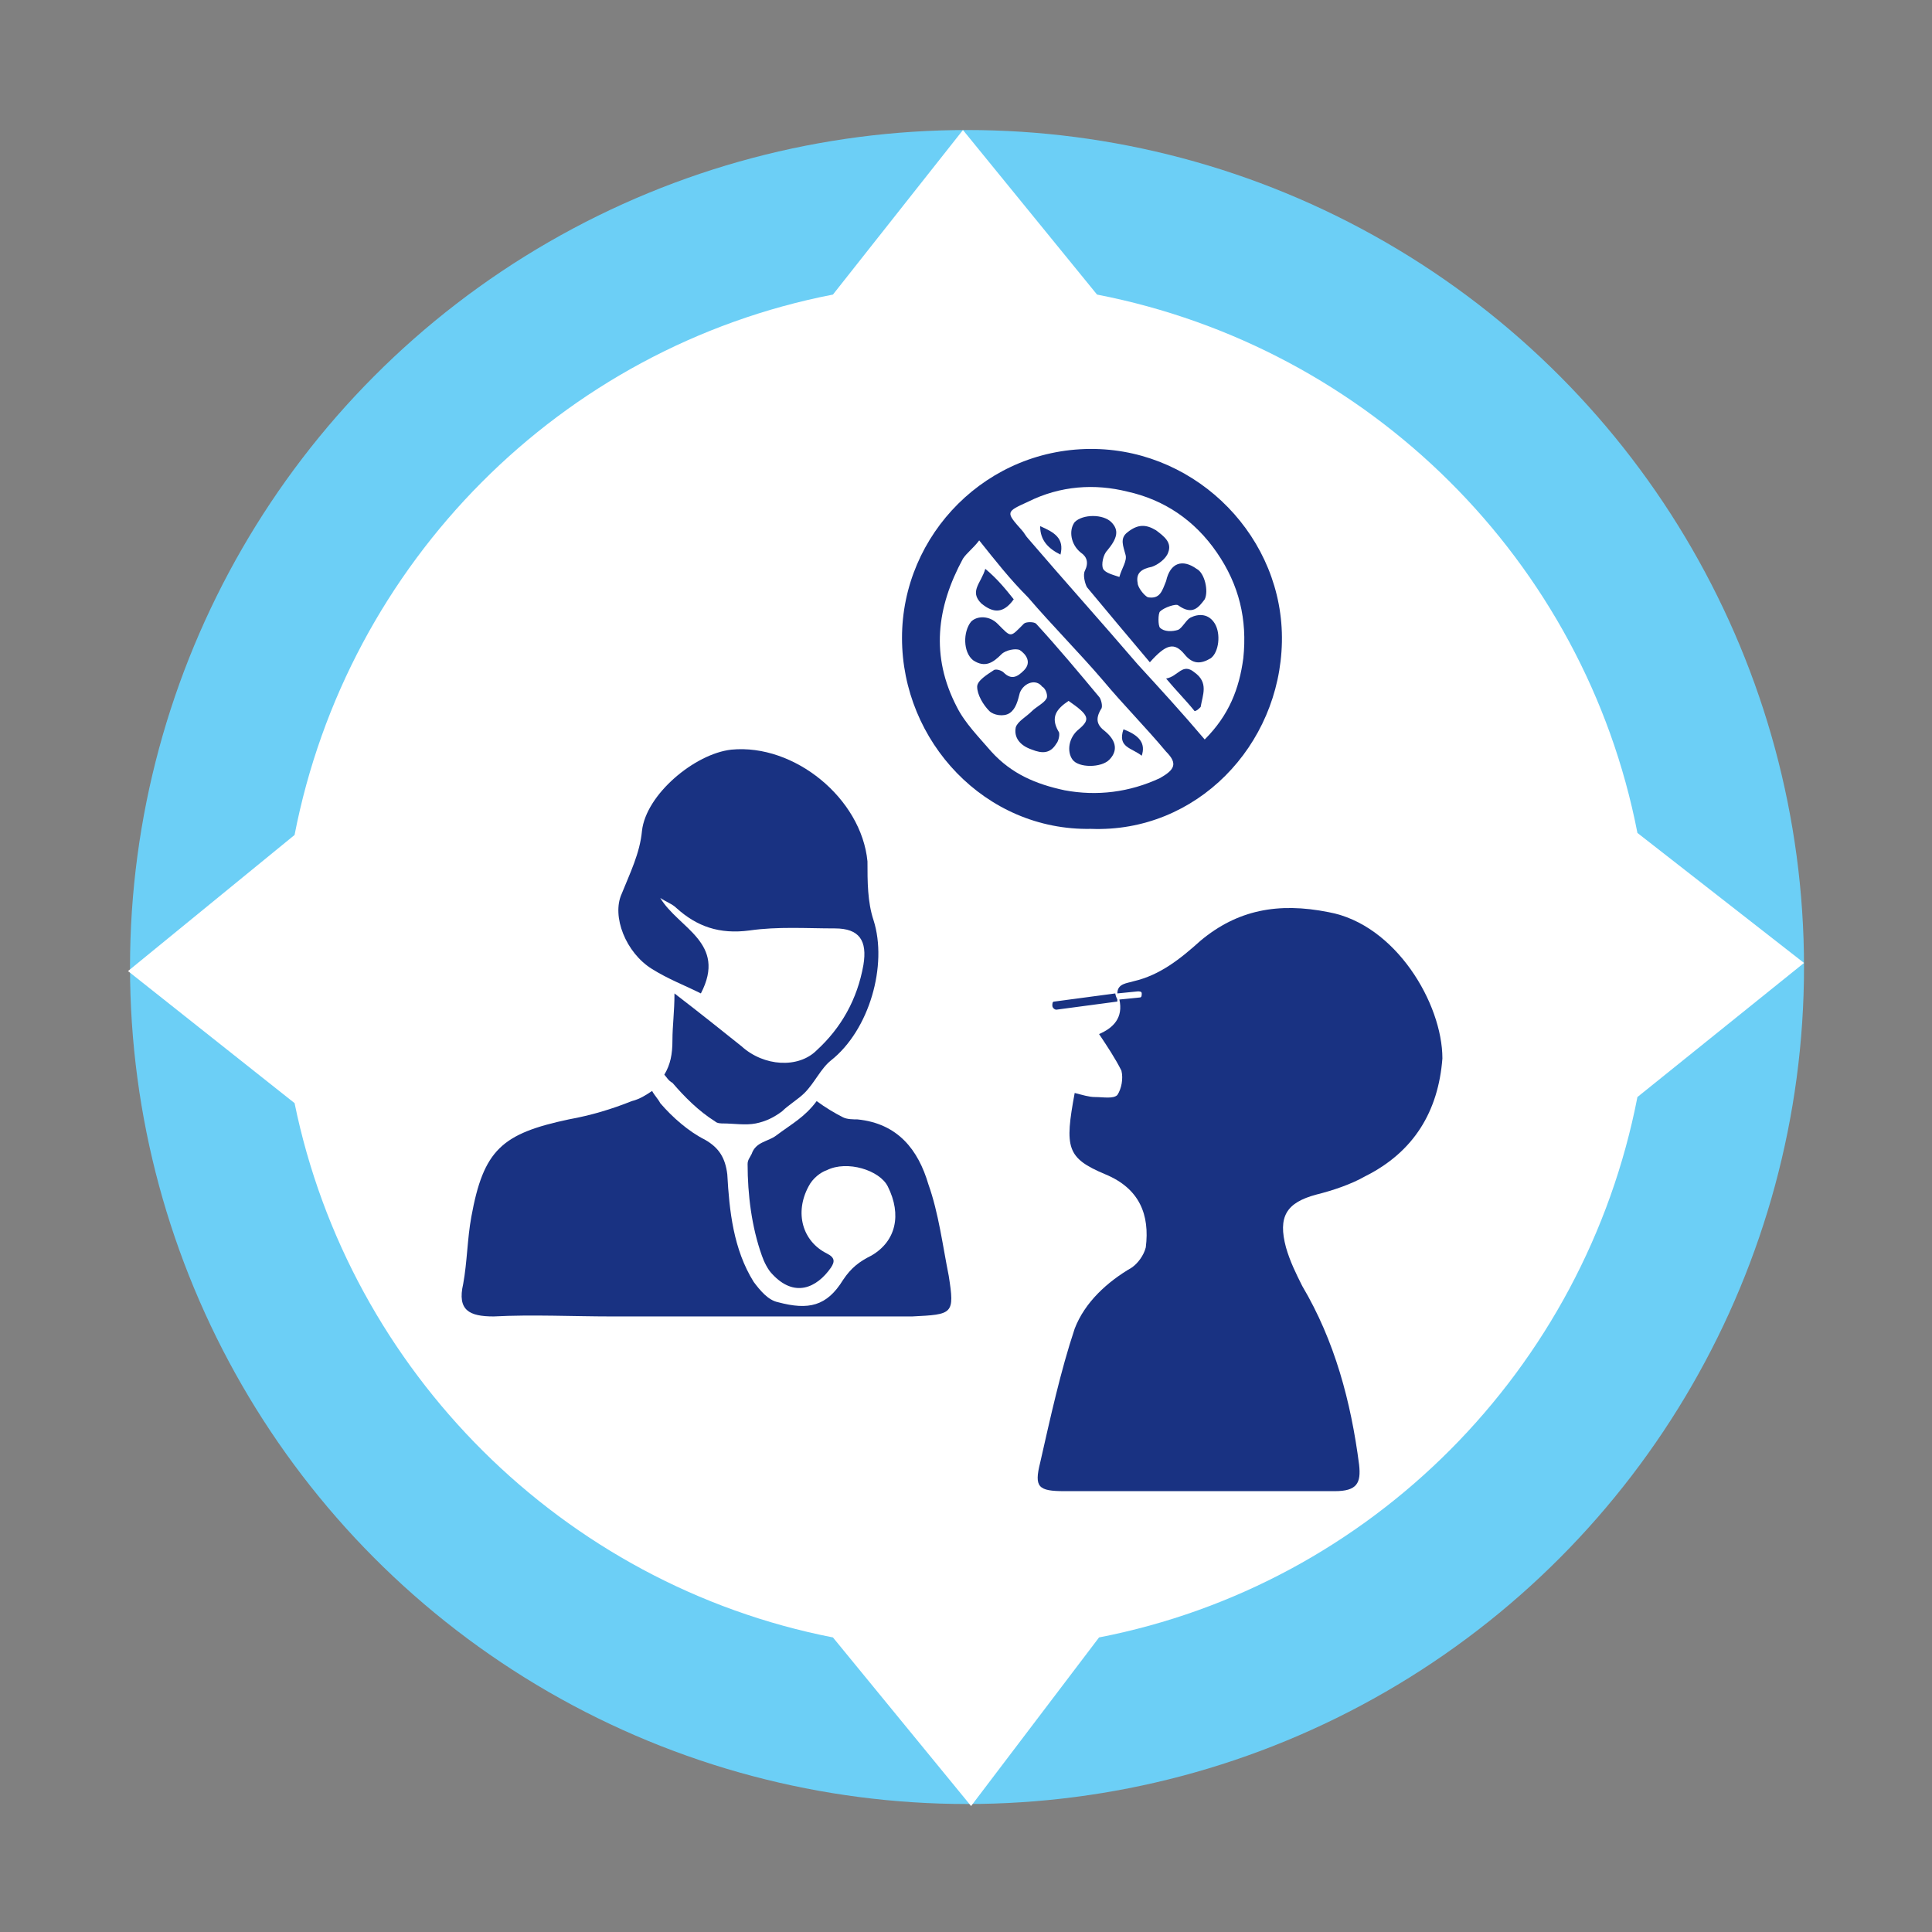 <?xml version="1.0" encoding="utf-8"?>
<!-- Generator: Adobe Illustrator 25.0.1, SVG Export Plug-In . SVG Version: 6.00 Build 0)  -->
<svg version="1.1" id="Layer_1" xmlns="http://www.w3.org/2000/svg" xmlns:xlink="http://www.w3.org/1999/xlink" x="0px" y="0px"
	 viewBox="0 0 95.1 95.1" style="enable-background:new 0 0 95.1 95.1;" xml:space="preserve">
<rect x="0" y="0" width="95.1" height="95.1" fill="#808080" stroke="none"/>
<style type="text/css">
	.st0{fill:#6CCFF6;}
	.st1{fill:#FFFFFF;}
	.st2{fill:#193282;}
</style>
<g id="Layer_3">
</g>
<g id="Layer_1_1_">
</g>
<g id="Layer_4">
	<g>
		<circle class="st0" cx="47.6" cy="47.6" r="41.2"/>
		<path class="st1" d="M80.6,54l8.2-6.6L80.6,41C78,27.6,67.4,17.1,54,14.5l-6.6-8.1L41,14.5c-13.4,2.6-23.9,13.2-26.5,26.6
			l-8.2,6.7l8.2,6.5C17.2,67.5,27.7,78,41,80.6h0l6.8,8.3l6.3-8.3C67.5,78,78,67.4,80.6,54z"/>
		<g>
			<path class="st2" d="M53.7,40.8c-5.2,0.1-9.3-4.3-9.3-9.4c0-5.1,4.2-9.4,9.5-9.3c5.1,0.1,9.3,4.4,9.2,9.5
				C63,36.7,58.9,41,53.7,40.8z M59.3,36.4c1.2-1.2,1.7-2.5,1.9-4c0.2-1.9-0.2-3.6-1.3-5.2c-1.1-1.6-2.6-2.6-4.4-3
				c-1.6-0.4-3.3-0.3-4.9,0.5c-1.1,0.5-1.1,0.5-0.3,1.4c0.1,0.1,0.2,0.3,0.3,0.4c1.8,2.1,3.6,4.1,5.4,6.2
				C57.1,33.9,58.2,35.1,59.3,36.4z M48.2,26.6c-0.3,0.4-0.6,0.6-0.8,0.9c-1.3,2.4-1.6,4.8-0.3,7.3c0.4,0.8,1.1,1.5,1.7,2.2
				c1,1.1,2.2,1.6,3.6,1.9c1.6,0.3,3.2,0.1,4.7-0.6c0.7-0.4,0.9-0.7,0.3-1.3c-1-1.2-2.1-2.3-3.1-3.5c-1.2-1.4-2.5-2.7-3.7-4.1
				C49.7,28.5,49,27.6,48.2,26.6z"/>
			<path class="st2" d="M56.6,32.6c-1.1-1.3-2.1-2.5-3.1-3.7c-0.1-0.2-0.2-0.6-0.1-0.8c0.2-0.4,0.1-0.7-0.2-0.9
				c-0.5-0.4-0.6-1.1-0.3-1.5c0.4-0.4,1.4-0.4,1.8,0c0.4,0.4,0.3,0.8-0.2,1.4c-0.2,0.2-0.3,0.7-0.2,0.9c0.1,0.2,0.5,0.3,0.8,0.4
				c0.1-0.4,0.4-0.8,0.3-1.1c-0.1-0.4-0.3-0.8,0.1-1.1c0.5-0.4,0.9-0.4,1.4-0.1c0.4,0.3,0.8,0.6,0.6,1.1c-0.1,0.3-0.5,0.6-0.8,0.7
				c-0.5,0.1-0.8,0.3-0.7,0.8c0,0.2,0.3,0.6,0.5,0.7c0.6,0.1,0.7-0.3,0.9-0.8c0.2-0.9,0.8-1.1,1.5-0.6c0.4,0.2,0.6,1.1,0.4,1.5
				c-0.3,0.4-0.6,0.8-1.3,0.3c-0.1-0.1-0.7,0.1-0.9,0.3c-0.1,0.1-0.1,0.7,0,0.8c0.2,0.2,0.6,0.2,0.9,0.1c0.2-0.1,0.4-0.5,0.6-0.6
				c0.4-0.2,0.9-0.2,1.2,0.3c0.3,0.5,0.2,1.4-0.2,1.7c-0.5,0.3-0.9,0.3-1.3-0.2C57.8,31.6,57.4,31.7,56.6,32.6z"/>
			<path class="st2" d="M58.8,35c-0.4-0.5-0.9-1-1.4-1.6c0.6-0.1,0.8-0.8,1.4-0.3c0.7,0.5,0.4,1.1,0.3,1.7C59,34.9,58.9,35,58.8,35z
				"/>
			<path class="st2" d="M51.2,25.9c0.7,0.3,1.2,0.6,1,1.4C51.6,27,51.2,26.6,51.2,25.9z"/>
			<path class="st2" d="M52.6,34.5c-0.6,0.4-0.9,0.8-0.5,1.5c0.1,0.1,0,0.5-0.1,0.6c-0.3,0.5-0.7,0.5-1.2,0.3
				c-0.6-0.2-0.9-0.6-0.8-1.1c0.1-0.3,0.5-0.5,0.8-0.8c0.2-0.2,0.6-0.4,0.7-0.6c0.1-0.1,0-0.5-0.2-0.6c-0.3-0.4-0.9-0.2-1.1,0.3
				c-0.1,0.4-0.2,0.8-0.5,1c-0.3,0.2-0.8,0.1-1-0.1c-0.3-0.3-0.6-0.8-0.6-1.2c0-0.3,0.5-0.6,0.8-0.8c0.1-0.1,0.4,0,0.5,0.1
				c0.4,0.4,0.7,0.2,1-0.1c0.4-0.4,0.1-0.8-0.2-1c-0.2-0.1-0.7,0-0.9,0.2c-0.4,0.4-0.8,0.7-1.4,0.3c-0.5-0.4-0.5-1.4-0.1-1.9
				c0.3-0.3,0.9-0.3,1.3,0.1c0.7,0.7,0.6,0.7,1.3,0c0.1-0.1,0.5-0.1,0.6,0c1.1,1.2,2.1,2.4,3.1,3.6c0.1,0.1,0.2,0.5,0.1,0.6
				c-0.3,0.5-0.2,0.8,0.2,1.1c0.6,0.5,0.6,1,0.2,1.4c-0.4,0.4-1.5,0.4-1.8,0c-0.3-0.4-0.2-1.1,0.3-1.5
				C53.7,35.4,53.6,35.2,52.6,34.5z"/>
			<path class="st2" d="M49.9,29.5c-0.5,0.7-1,0.7-1.6,0.2c-0.6-0.6,0-1,0.2-1.7C49.1,28.5,49.5,29,49.9,29.5z"/>
			<path class="st2" d="M55.3,35.9c0.8,0.3,1.1,0.7,0.9,1.3C55.7,36.8,55,36.8,55.3,35.9z"/>
		</g>
		<g>
			<path class="st2" d="M65.4,44.9c-2.5-0.5-4.5-0.1-6.3,1.4c-1,0.9-2,1.7-3.3,2c-0.3,0.1-0.8,0.1-0.8,0.6l1-0.1
				c0.1,0,0.2,0,0.2,0.1c0,0.1,0,0.2-0.1,0.2l-1,0.1c0.2,0.9-0.3,1.4-1,1.7c0.4,0.6,0.8,1.2,1.1,1.8c0.1,0.4,0,0.9-0.2,1.2
				c-0.2,0.2-0.7,0.1-1.1,0.1c-0.3,0-0.6-0.1-1-0.2c-0.5,2.7-0.4,3.2,1.5,4c1.7,0.7,2.2,2,2,3.6c-0.1,0.4-0.4,0.8-0.7,1
				c-1.2,0.7-2.3,1.7-2.8,3c-0.7,2.1-1.2,4.4-1.7,6.6c-0.3,1.2-0.1,1.4,1.2,1.4c4.4,0,8.9,0,13.3,0c1.1,0,1.3-0.4,1.2-1.3
				c-0.4-3.1-1.2-6.1-2.8-8.8c-0.3-0.6-0.6-1.2-0.8-1.9c-0.4-1.5,0-2.2,1.5-2.6c0.8-0.2,1.7-0.5,2.4-0.9c2.4-1.2,3.6-3.2,3.8-5.8
				C71,49.4,68.7,45.5,65.4,44.9z"/>
			<path class="st2" d="M54.9,48.9l-3,0.4c-0.1,0-0.1,0.1-0.1,0.2c0,0.1,0.1,0.2,0.2,0.2l3-0.4c0-0.1,0-0.1,0-0.1
				C54.9,49,54.9,48.9,54.9,48.9z"/>
		</g>
		<g>
			<path class="st2" d="M32.1,47.7c0.8,0.5,1.6,0.8,2.4,1.2c1.3-2.5-1.1-3.2-2-4.7c0.3,0.2,0.6,0.3,0.8,0.5c1,0.9,2.1,1.3,3.6,1.1
				c1.4-0.2,2.8-0.1,4.2-0.1c1.2,0,1.6,0.6,1.4,1.8c-0.3,1.7-1.1,3.1-2.3,4.2c-0.9,0.9-2.6,0.8-3.7-0.2c-1-0.8-2-1.6-3.3-2.6
				c0,0.9-0.1,1.6-0.1,2.3c0,0.7-0.1,1.2-0.4,1.7c0.1,0.1,0.2,0.3,0.4,0.4h0c0.6,0.7,1.3,1.4,2.1,1.9c0.1,0.1,0.3,0.1,0.4,0.1
				c0.5,0,1.1,0.1,1.6,0c0.5-0.1,0.9-0.3,1.3-0.6c0.3-0.3,0.8-0.6,1.1-0.9c0,0,0,0,0,0c0.5-0.5,0.8-1.2,1.3-1.6
				c1.9-1.5,2.8-4.7,2.1-6.9c-0.3-0.9-0.3-1.9-0.3-2.9c-0.3-3.1-3.6-5.8-6.7-5.5c-1.8,0.2-4.2,2.2-4.4,4c-0.1,1.1-0.6,2.1-1,3.1
				C30.1,45.1,30.8,46.9,32.1,47.7z"/>
			<path class="st2" d="M46.7,62.8c-0.3-1.5-0.5-3.1-1-4.5c-0.5-1.7-1.5-3-3.5-3.2c-0.2,0-0.5,0-0.7-0.1c-0.4-0.2-0.9-0.5-1.3-0.8
				c-0.6,0.8-1.2,1.1-2,1.7c-0.4,0.3-1,0.3-1.2,0.9c-0.1,0.2-0.2,0.3-0.2,0.5c0,1.5,0.2,3.1,0.7,4.5c0.1,0.3,0.3,0.7,0.5,0.9
				c1.1,1.2,2.2,0.7,2.9-0.3c0.2-0.3,0.2-0.5-0.2-0.7c-1.2-0.6-1.6-2-0.9-3.3c0.2-0.4,0.6-0.7,0.9-0.8c1-0.5,2.6,0,3,0.8
				c0.7,1.4,0.4,2.7-0.8,3.4c-0.6,0.3-1,0.6-1.4,1.2c-0.8,1.3-1.7,1.5-3.2,1.1c-0.5-0.1-0.9-0.6-1.2-1c-1-1.6-1.2-3.5-1.3-5.3
				c-0.1-0.8-0.4-1.3-1.1-1.7c-0.8-0.4-1.6-1.1-2.2-1.8c-0.1-0.2-0.3-0.4-0.4-0.6c-0.3,0.2-0.6,0.4-1,0.5c-1,0.4-2,0.7-3.1,0.9
				c-3.3,0.7-4.2,1.5-4.8,4.8c-0.2,1.1-0.2,2.2-0.4,3.3c-0.3,1.3,0.3,1.6,1.5,1.6c1.9-0.1,3.9,0,5.8,0c4.9,0,9.9,0,14.8,0
				C46.9,64.7,47,64.7,46.7,62.8z"/>
			<path class="st1" d="M43.4,59.7c0.1-0.8-0.7-1.6-1.5-1.6c-0.8,0-1.4,0.7-1.4,1.5c0,0.9,0.5,1.5,1.4,1.5
				C42.8,61.1,43.3,60.5,43.4,59.7z"/>
		</g>
	</g>
</g>
<g id="Layer_2_1_">
</g>
</svg>
